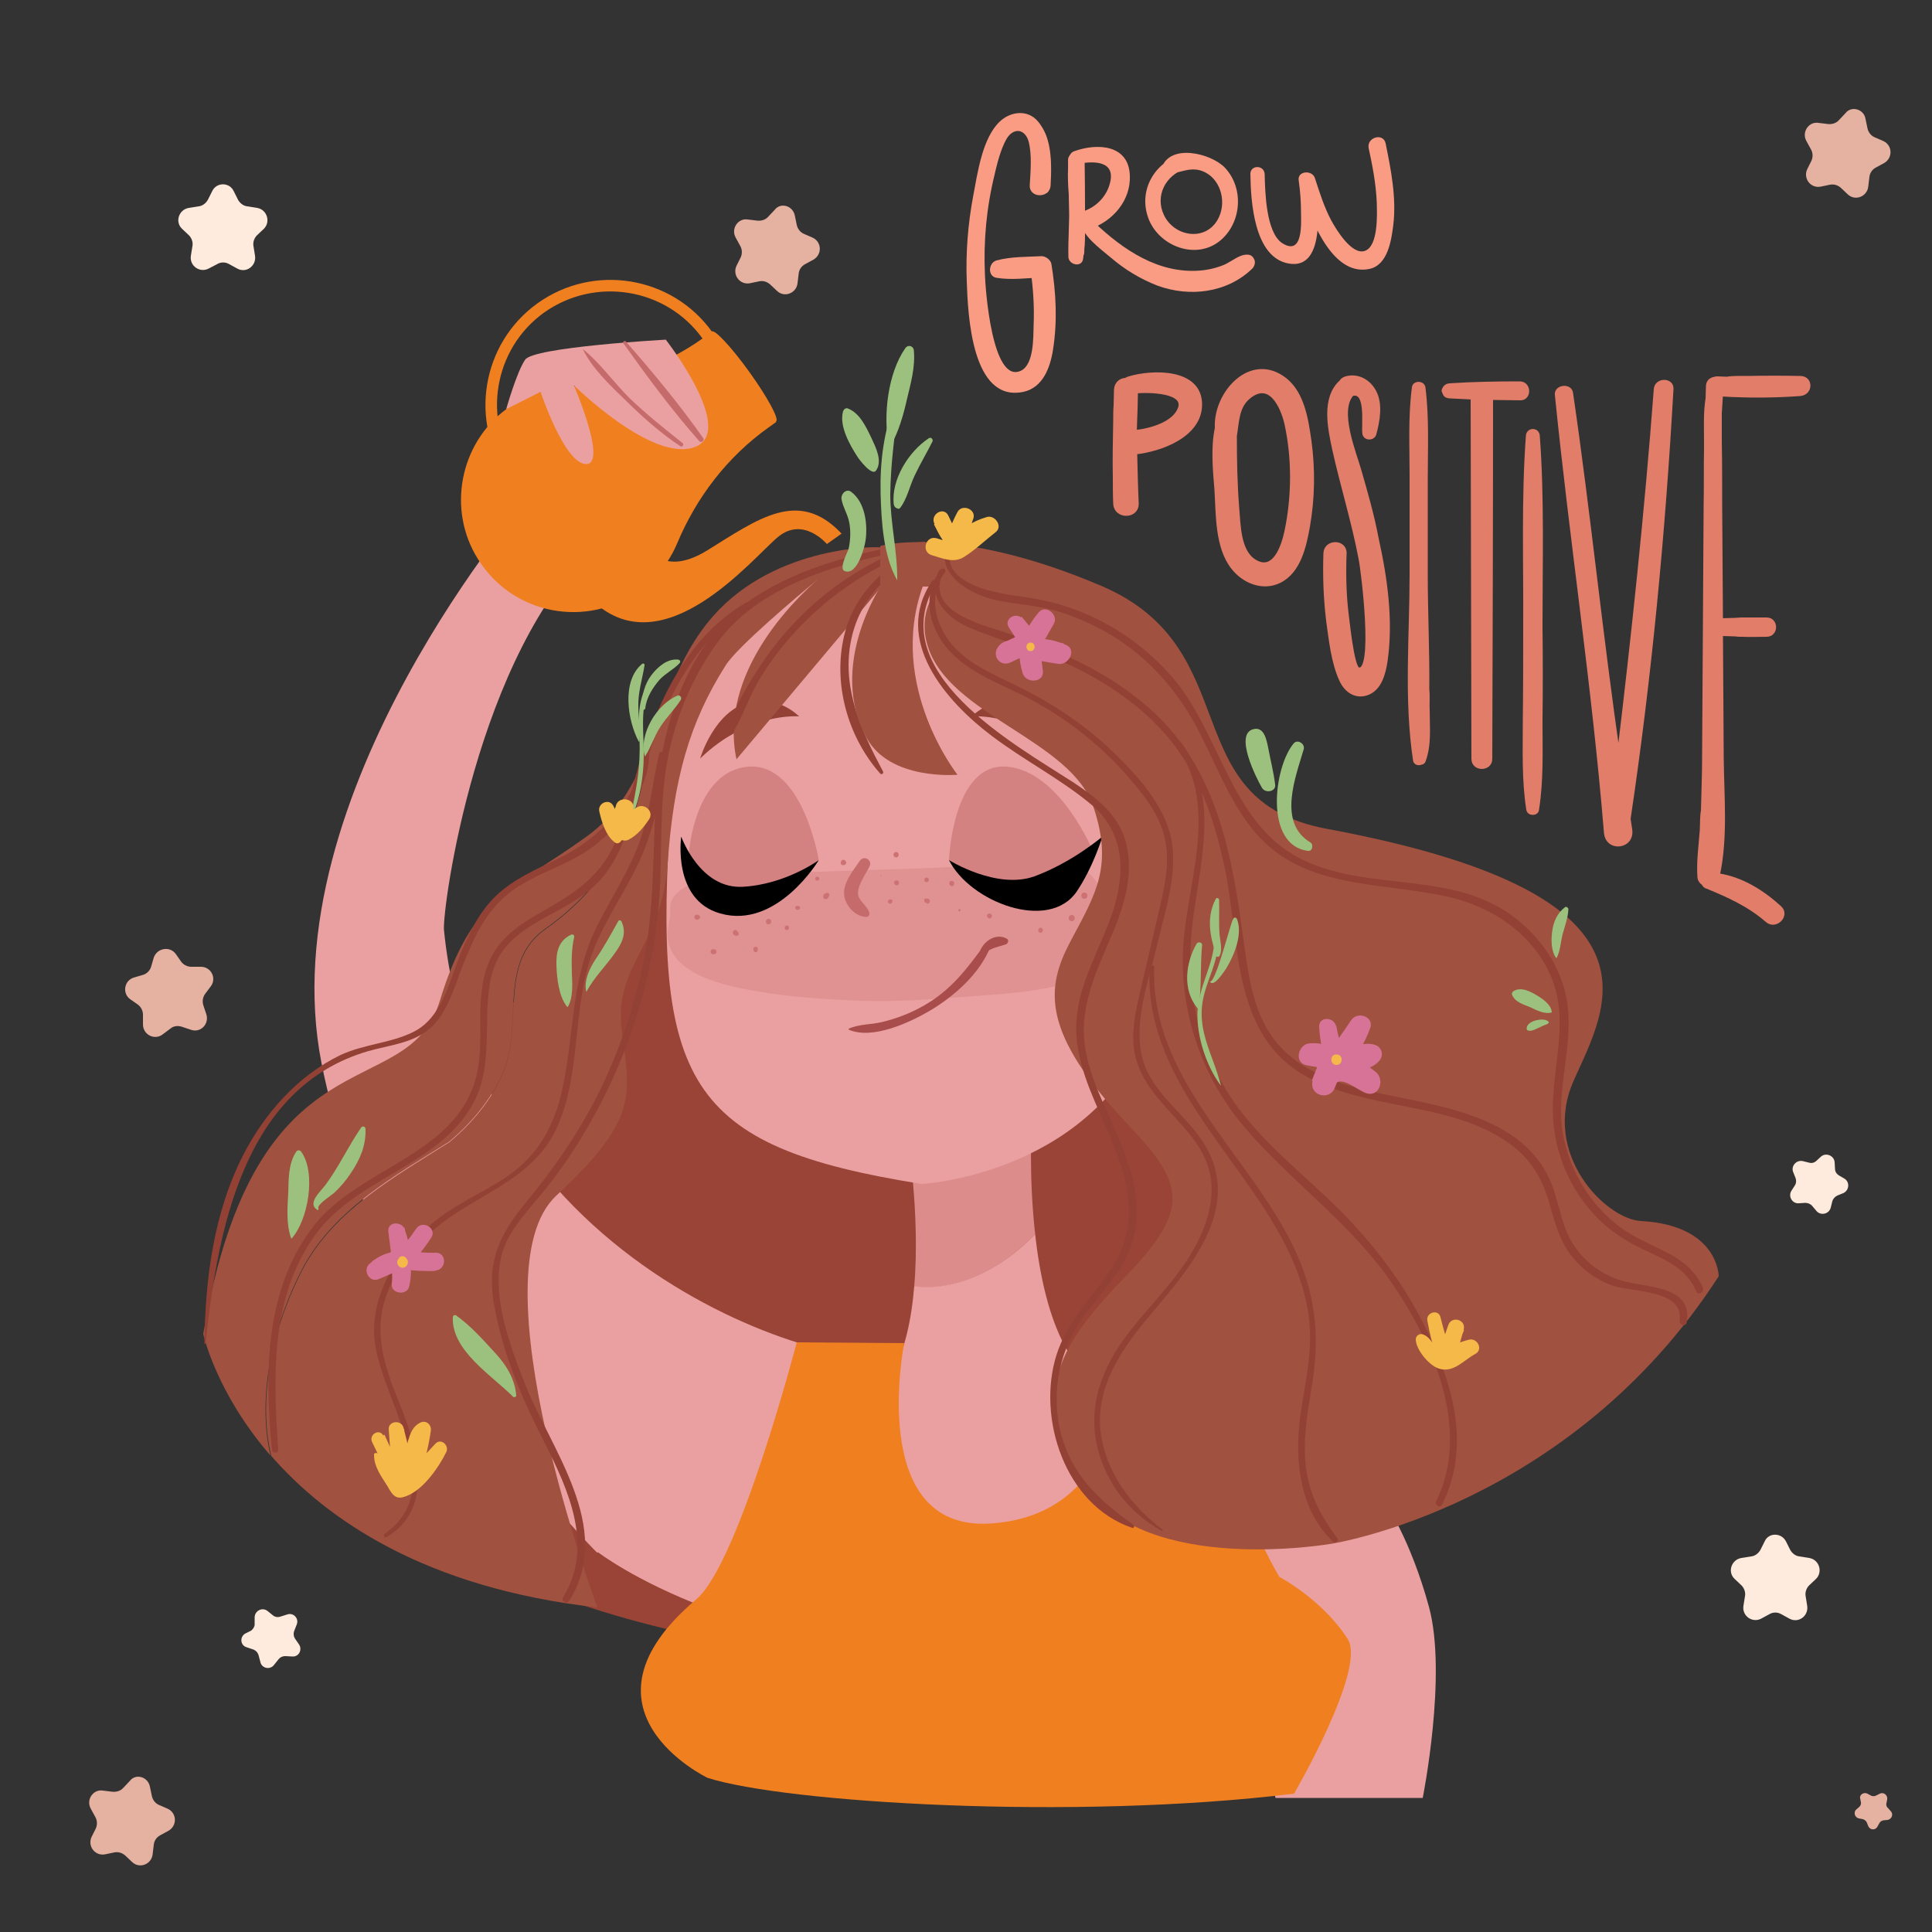 <?xml version="1.0" encoding="utf-8"?>
<!-- Generator: Adobe Illustrator 19.0.0, SVG Export Plug-In . SVG Version: 6.00 Build 0)  -->
<svg version="1.1" id="Camada_1" xmlns="http://www.w3.org/2000/svg" xmlns:xlink="http://www.w3.org/1999/xlink" x="0px" y="0px"
	 viewBox="-55 147 500 500" style="enable-background:new -55 147 500 500;" xml:space="preserve">
<rect x="-55" y="147" width="500" height="500" fill="#333333" stroke="none"/>
<style type="text/css">
	.st0{display:none;}
	.st1{display:inline;fill:#F7CCBC;}
	.st2{fill:#FA9C83;}
	.st3{fill:#E27D69;stroke:#E27D69;stroke-miterlimit:10;}
	.st4{fill:#994436;}
	.st5{fill:#DD8C8C;}
	.st6{fill:#EAA0A0;}
	.st7{opacity:0.73;}
	.st8{fill:#C66B6B;}
	.st9{fill:#A84C4C;}
	.st10{fill:#D38181;}
	.st11{fill:#CC7272;}
	.st12{fill:none;stroke:#111010;stroke-miterlimit:10;}
	.st13{fill:#934134;}
	.st14{fill:#A0513F;}
	.st15{fill:#F07F1F;}
	.st16{fill:#9CC17E;}
	.st17{fill:#D87398;}
	.st18{fill:#F5B949;}
	.st19{fill:#E5B1A1;}
	.st20{fill:#FEEBDD;}
</style>
<g id="BACKGROUND" class="st0">
	<rect x="-55" y="147" class="st1" width="500" height="500"/>
</g>
<g id="OBJECTS">
	<g id="XMLID_1_">
		<g id="XMLID_2_">
			<g id="XMLID_3_">
				<path id="XMLID_4_" class="st2" d="M216.4,196.1c0.9-5.2,0.9-13.4-2.8-17.7c-2.6-3.1-7-2.6-9.8,0c-4.6,4.3-5.8,13.4-6.9,19.1
					c-1.4,7.4-2,14.9-1.7,22.5c0.3,8.2,1.2,31.3,14.7,28.4c5-1.1,6.9-6.3,7.6-10.8c1.2-7.4,0.8-14.9-0.4-22.3
					c-0.2-1.1-1.6-2.1-2.7-2c-3.8,0.2-7.8,0.1-11.5,1.1c-2.1,0.6-2.4,4.1,0,4.5c3.8,0.6,7.7,0.1,11.5-0.1c-0.9-0.7-1.8-1.3-2.7-2
					c0.7,4.8,1,9.6,0.8,14.4c-0.1,3.1,0.1,10-3.2,11.7c-7.6,3.8-9.3-21.5-9.4-24.8c-0.4-8.7,0.4-17.4,2.5-25.9
					c0.5-2.2,3.4-16,8.5-10.7c2.7,2.8,2.5,10.8,2.9,14.2C214.2,197,216.2,197.6,216.4,196.1L216.4,196.1z"/>
			</g>
			<g id="XMLID_5_">
				<path id="XMLID_6_" class="st2" d="M204,185.6c0.5-1.2,1.1-2.4,2-3.4c2-2.3,4.4-1.4,5.2,1.4c0.9,3.4,0.5,7.8,0.3,11.3
					s5.3,3.5,5.4,0c0.3-5.7,0.7-16.6-6.9-18c-2.5-0.5-4.8,0.8-6.3,2.8c-1.1,1.5-2.9,4.3-1.8,6.1C202.5,186.7,203.6,186.5,204,185.6
					L204,185.6z"/>
			</g>
		</g>
		<g id="XMLID_7_">
			<g id="XMLID_8_">
				<path id="XMLID_9_" class="st2" d="M221.9,187.5c-1,3.8-0.3,8.1-0.2,12.1c0.1,4.6-0.3,9.3-0.2,13.9c0.1,2.1,3.5,2.8,3.8,0.5
					c0.7-4.7,0.6-9.7,0.3-14.4c-0.3-4-0.4-8.7-2.4-12.2C222.9,186.8,222.1,186.9,221.9,187.5L221.9,187.5z"/>
			</g>
			<g id="XMLID_10_">
				<path id="XMLID_11_" class="st2" d="M225.6,212.3c0.3-7.9,0.2-15.9,0.1-23.8c0-2.7-4.3-2.7-4.3,0c0.2,8,0.3,15.9,0.9,23.8
					C222.5,214.4,225.5,214.4,225.6,212.3L225.6,212.3z"/>
			</g>
			<g id="XMLID_12_">
				<path id="XMLID_13_" class="st2" d="M224,189.4c4.2-0.8,9.9-0.8,8.2,5.2c-0.9,3.3-3.5,5.9-6.6,7c-2.9,1-1.7,5.6,1.3,4.7
					c6-1.9,10.8-7.4,10.5-13.9c-0.3-8-8.4-8.4-14.3-6.3C220.9,186.8,221.7,189.9,224,189.4L224,189.4z"/>
			</g>
			<g id="XMLID_14_">
				<path id="XMLID_15_" class="st2" d="M224.6,204.1c0.2,3.8,5.1,7.2,7.8,9.5c3.6,3.1,7.7,5.6,12.1,7.3c8.4,3.1,18.1,1.9,24.6-4.4
					c0.5-0.5,0.8-1.4,0.6-2.1c-0.5-1.4-1.4-1.7-2.9-1.4c-1.8,0.4-3.8,2.2-5.7,2.8c-2.4,0.9-4.9,1.3-7.5,1.3
					c-10.6,0-19.5-6.7-26.7-13.8C226,202.4,224.5,202.9,224.6,204.1L224.6,204.1z"/>
			</g>
		</g>
		<g id="XMLID_16_">
			<path id="XMLID_17_" class="st2" d="M250.6,187c-7.2,2.3-11.2,9.8-8.2,17c2.9,6.8,12,10.2,18.1,5.5c5.8-4.5,6.6-13.7,1.5-19.1
				c-3.6-3.8-14.7-6.5-16.5,0.5c-0.2,0.6,0.3,1.3,1,1.3c3.7-0.2,6.7-2.5,10.4-0.6c4.3,2.2,5.6,8.2,3.2,12.3
				c-3.3,5.7-11.3,4.3-13.9-1.3c-2.3-4.9,0.4-10.2,5.5-11.9C254,190,253,186.2,250.6,187L250.6,187z"/>
		</g>
		<g id="XMLID_18_">
			<path id="XMLID_19_" class="st2" d="M268.6,192.1c0.1,6.9,0.9,21.5,9.9,23.1c10,1.8,7.5-16.3,6.9-21.5c-1.4,0.2-2.8,0.4-4.2,0.6
				c2.2,7.1,7.8,24.5,18.2,22.3c4.8-1,5.7-7.5,6.2-11.5c0.8-7-0.6-14.1-2-21c-0.6-2.8-4.9-1.6-4.4,1.2c1,4.6,1.9,9.3,2.1,14
				c0.1,3.3,0.4,11.3-3,12.6s-7.5-5.5-8.8-7.9c-1.8-3.4-3-7.2-4.2-10.9c-0.7-2.2-4.6-1.9-4.2,0.6c0.4,2.8,0.6,5.5,0.6,8.3
				c0,2.3,0.7,11.5-4.9,7.9c-4.2-2.8-4.4-13.5-4.5-17.7C272.3,189.6,268.5,189.6,268.6,192.1L268.6,192.1z"/>
		</g>
	</g>
	<g id="XMLID_20_">
		<path id="XMLID_21_" class="st3" d="M411,244.8c-4.6-0.1-9.1-0.1-13.7,0c-1.7,0-3.7-0.1-5.4,0.2c-0.8,0-1.6-0.1-2.4-0.1
			c-0.4,0-0.8,0.1-1.1,0.2c-0.7,0.2-1.3,0.7-1.4,1.7c0,1.1-0.1,2.2-0.1,3.3c-0.6,3.7-0.4,7.6-0.4,11.3c0,0.1,0,0.2,0,0.2
			c0,0.5,0,1,0,1.4c-0.1,4.9,0,9.8-0.1,14.7c-0.1,10.9-0.1,21.8-0.2,32.8c-0.1,10.9-0.1,21.8-0.2,32.8c0,4.4-0.2,8.9-0.3,13.5
			c-0.3,1.6-0.2,3.4-0.3,5.1c-0.3,4-0.9,8.1-0.6,12.2c0.1,0.7,0.5,1.2,1,1.5c0.2,0.4,0.5,0.8,1,0.9c5.6,2.3,10.9,4.7,15.5,8.7
			c2.2,2,5.5-1.3,3.3-3.3c-4.5-4.1-9.9-7.5-16-8.4c2.1-9.8,1.1-20.3,1-30.2c-0.1-10.7-0.1-21.5-0.2-32.2c0.1,0,0.2,0,0.3,0
			c1.1,0,2.2,0.1,3.3,0.1c0.6,0.1,1.1,0.1,1.7,0.1c2.2,0.1,4.4,0,6.5,0c2.6,0,2.6-4,0-4c-2.2,0-4.4,0-6.5,0c-0.6,0-1.2,0.1-1.7,0.1
			c-1.1,0-2.2,0.1-3.3,0.1c-0.1,0-0.2,0-0.3,0c-0.1-9.9-0.1-19.9-0.2-29.8c0-5.5,0-10.9-0.1-16.4c0-2.4,0-4.9,0-7.3
			c0.1-1.6,0.2-3.3,0.3-4.9c6.8,0.4,13.6,0.4,20.4-0.1C413.7,248.8,413.8,244.9,411,244.8z"/>
		<path id="XMLID_22_" class="st3" d="M237.2,244.9c-0.3,0.1-0.6,0.2-0.8,0.4c-1.3,0-2.5,0.9-2.6,2.5c0,1.4-0.1,2.7-0.1,4.1
			c-0.1,1.3-0.1,2.6-0.1,3.9c-0.1,5-0.2,10-0.1,15.1c0,2.1,0,4.3,0.1,6.4c0.1,3.6,5.7,3.6,5.6,0c-0.2-4.4-0.3-8.8-0.4-13.2
			c6.6-0.7,16.7-4.4,16.8-12.3C255.7,242.7,243.1,243.1,237.2,244.9z M250.3,252.8c-1.5,3.9-7.6,5.6-11.6,6c0-1,0.1-2.1,0.1-3.1
			c0-0.9,0.1-1.8,0.1-2.7c0-1.6,0.1-3.1,0.1-4.7C242.6,248,252.1,248.2,250.3,252.8z"/>
		<path id="XMLID_25_" class="st3" d="M277.5,245.2c-8.8-6.8-18.1,3.6-17.6,12.6c-1.1,5.2-0.5,11-0.1,16c0.4,6.4,0.1,14.8,4.3,20.1
			c2.8,3.6,7.7,5.6,12,3.5c5.1-2.5,6.5-9.1,7.4-14.1c1.3-7.4,1.4-14.8,0.4-22.2C283.1,255.5,282.1,248.8,277.5,245.2z M277.9,284.6
			c-0.8,3.7-3.1,10.9-8.3,7.6c-4.1-2.6-4-9.5-4.4-13.8c-0.5-6.3-0.6-12.4-0.6-18.6c0.6-3.5,0.5-7.4,3.4-9.9c5.7-4.9,8.9,2.4,9.9,6.7
			C279.9,265.7,279.8,275.6,277.9,284.6z"/>
		<path id="XMLID_28_" class="st3" d="M296.8,268.7c-1.3-4.6-5.8-15.4-1.9-19.7c4.3-1.2,2.8,8.3,3.2,10.3c0.3,1.3,2.3,1.2,2.6,0
			c0.9-3.3,1.7-7.7,0-10.9c-1.4-2.7-4.3-4.4-7.4-3.5c-0.6,0.2-1,0.5-1.2,0.9c-4.7,4.2-3,12-1.8,17.6c2.1,9.4,5,18.7,6.8,28.2
			c0.6,2.8,4,30-0.6,28.6c-1.6-0.5-2.8-13.3-3-14.5c-0.6-5.1-0.7-10.3-0.5-15.5c0.1-3.2-4.9-3.2-5,0c-0.2,5.8,0,11.6,0.7,17.4
			c0.7,5,1.3,11,3.5,15.6c1.2,2.5,3.6,4.2,6.4,3.3c3.5-1.1,4.5-5.2,5-8.4c1.5-10.5,0-21.3-2.3-31.7
			C300.2,280.5,298.5,274.6,296.8,268.7z"/>
		<path id="XMLID_29_" class="st3" d="M314.4,325.4c0.1-9.9-0.4-20-0.4-29.8c0-8.2,0-16.3,0-24.5c0-7.9,0.4-16-0.6-23.8
			c-0.2-1.3-2.4-1.3-2.5,0c-1,7.5-0.6,15.2-0.6,22.8c0,8.5,0,17,0,25.5c0,15.8-1.5,32.5,0.9,48.2c0.1,0.7,1,0.9,1.6,0.6
			c0.3,0,0.6-0.2,0.7-0.6c1.5-4.2,1-8.5,1-12.9C314.4,329.3,314.6,327.3,314.4,325.4z"/>
		<path id="XMLID_30_" class="st3" d="M338.3,246.2c-6.1,0-12.1,0.1-18.1,0.5c-0.5,0-1.1,0.3-1.3,0.7c-0.1,0.2-0.4,0.6-0.3,0.8
			s0.2,0.5,0.3,0.7c0.2,0.5,0.8,0.7,1.3,0.7c2,0.1,3.9,0.2,5.9,0.3l0,0c0.1,31.2,0.1,62.3,0.2,93.5c0,2.8,4.4,2.8,4.4,0
			c0.1-31.1,0.2-62.3,0.2-93.4c2.5,0,4.9,0.1,7.4,0.1C340.9,250.3,340.9,246.2,338.3,246.2z"/>
		<path id="XMLID_31_" class="st3" d="M343.7,309c0-16.3,0.5-32.9-0.7-49.2c-0.1-1.7-2.5-1.7-2.6,0c-1.2,16.3-0.6,32.8-0.7,49.2
			c0,8.2,0,16.4-0.1,24.6c0,7.6-0.3,15.3,0.9,22.9c0.2,1.2,2.2,1.2,2.3,0c1.2-7.6,0.9-15.2,0.9-22.9
			C343.8,325.3,343.8,317.2,343.7,309z"/>
		<path id="XMLID_32_" class="st3" d="M373.5,247.7c-2.4,31.9-5.8,63.7-9.6,95.4c-4.6-31.4-7.7-63-12.3-94.4c-0.3-2.1-4-1.6-3.7,0.5
			c3.8,37.8,9.6,75.4,12.7,113.3c0.4,4.6,7.1,3.8,6.3-0.9c-0.1-0.9-0.3-1.8-0.4-2.7c5.5-36.9,9-74.1,11.1-111.3
			C377.7,245.2,373.7,245.2,373.5,247.7z"/>
	</g>
	<g id="XMLID_33_">
		<path id="XMLID_34_" class="st4" d="M311.2,458.6c-8.3-31.6-23.7-58.2-43.4-83.7c-17.7-23-34.7-45.8-65.2-51.4
			c-20.9-3.8-43.3,1.1-60.7,13.4c-8.5,6-15.7,13.6-22.9,21.1c-11.9,12.5-23.9,25.1-34.3,38.9c-14.3,18.9-25.5,39.9-35.2,61.5
			c-8.9,19.8-16.8,41-15.4,62.8c0.5,7.5,2.6,15.7,8.9,19.8c2.8,1.8,6.2,2.5,9.4,3.6c4.4,1.5,8.6,3.6,12.9,5.6
			c62.1,29.6,135.8,34,201.1,12.1c9-3,17.9-6.6,25.5-12.3c13.2-10,21-26,23.5-42.3C317.7,491.3,315.3,474.6,311.2,458.6z"/>
		<path id="XMLID_35_" class="st5" d="M212.9,466.4c-1.7-15.1-0.9-28.4-0.9-28.4l-19.9,0.7l-12.3,2.3c0,0,3.4,20,1.8,39
			C193.3,481.4,204.8,474.8,212.9,466.4z"/>
		<path id="XMLID_36_" class="st6" d="M303.6,536.1c-20.4-25.9-66.8-18.1-80.5-36.7c-6-8.2-8.9-21.1-10.2-33
			c-8.1,8.4-19.6,14.9-31.3,13.5c-0.7,8.6-2.5,17.1-6.1,23.3c-11.6,20.1-58.5,17.4-75.9,45.4c0,0,38.7,30.1,110.9,26.4l-0.1-1.7
			C273.1,565.9,303.6,536.1,303.6,536.1z"/>
		<path id="XMLID_37_" class="st6" d="M303.6,536.1c0,0,6.4,9.2,11.2,26.7c4.8,17.6-1.6,49.5-1.6,49.5h-38.1l-14.5-58.7
			C260.6,553.7,295.1,532.3,303.6,536.1z"/>
		<path id="XMLID_38_" class="st6" d="M179.1,293.2c0,0-55.7-8.2-60.5,62.9s3.9,87.6,64.9,97.3c0,0,46.5-2.4,60.5-44
			S252.6,300.5,179.1,293.2z"/>
		<g id="XMLID_39_" class="st7">
			<path id="XMLID_40_" class="st5" d="M117.8,389.9c1.2,9.4,14.8,12.2,22.8,13.6c8.9,1.6,18.3,2.1,27.3,2.5
				c8.3,0.3,16.7-0.3,25-0.9c9-0.7,18.8-1.1,27.5-3.4c18-4.8,14.5-33-4.4-32.6c-7.4,0.1-14.8,1.6-22.2,2.1
				c-7.4,0.5-14.8,0.7-22.3,0.9c-7.1,0.2-14.3,0.6-21.4,0.6c-8.3,0-16.4,1.1-24.5,2.6c-2.7,0.5-6.7,2.9-7.1,5.8
				c-0.1,1,0,2.1-0.1,3.1c-0.1,0.8-0.3,1.6-0.4,2.5C117.7,387.8,117.7,388.9,117.8,389.9z"/>
		</g>
		<g>
			<g>
				<path id="XMLID_45_" class="st8" d="M167.5,369.8c-1.8,2.7-4.8,6.1-3.9,9.6c0.7,2.5,2.9,4.8,5.6,4.9c0.5,0,0.9-0.5,0.8-1
					c-0.5-1.8-2.2-2.7-2.8-4.3c-0.8-2.2,1.8-5.7,2.8-7.7C170.9,369.6,168.6,368.2,167.5,369.8L167.5,369.8z"/>
			</g>
		</g>
		<g id="XMLID_46_">
			<g>
				<g>
					<path id="XMLID_51_" class="st9" d="M164.7,413.5c6.1,2.6,15.6-1.8,20.9-4.9c6.4-3.8,13.1-9.7,15.8-16.8
						c0.3-0.8-0.9-1.2-1.4-0.6c-4.7,6.5-8.9,12.1-16,16.1c-3.3,1.9-7,3.3-10.7,4.2c-2.9,0.7-5.9,0.5-8.6,1.7
						C164.6,413.3,164.6,413.5,164.7,413.5L164.7,413.5z"/>
				</g>
			</g>
			<g>
				<g>
					<path id="XMLID_56_" class="st9" d="M200,393.6c1.5-1.3,3.5-1.6,5.3-2.2c0.6-0.2,0.9-1.2,0.2-1.5c-2.6-1.4-5.5,0.4-6.7,2.8
						C198.4,393.5,199.3,394.2,200,393.6L200,393.6z"/>
				</g>
			</g>
		</g>
		<path id="XMLID_57_" class="st10" d="M156.9,369.6c0,0-4.1-25.1-18.1-24.2c-14,1-15.5,22.2-15.5,22.2S132.8,389.1,156.9,369.6z"/>
		<path class="st10" d="M190.6,369.6c0,0,0.9-25.1,14.8-24.2c14,1,22.6,22.2,22.6,22.2S207.4,390.6,190.6,369.6z"/>
		<path id="XMLID_60_" d="M156.9,369.6c0,0-8.6,6.3-19.7,6.9c-11.1,0.6-15.9-13-15.9-13s-2.4,16.4,10.1,19.9
			C146.1,387.6,156.9,369.6,156.9,369.6z"/>
		<path id="XMLID_63_" d="M190.6,369.6c0,0,12.3,7.7,22.1,4.2c9.8-3.6,17.6-10.3,17.6-10.3s-2.3,7.8-6.7,14.3
			C216.4,388.2,196.1,380.5,190.6,369.6z"/>
		<g id="XMLID_64_">
			<g>
				<g>
					<path id="XMLID_69_" class="st11" d="M134.8,387.9c-0.4,0.6,0.1,1.3,0.8,1.3c0.5,0,0.8-0.6,0.4-1c-0.2-0.2-0.3-0.3-0.5-0.5
						C135.3,387.6,135,387.7,134.8,387.9L134.8,387.9z"/>
				</g>
			</g>
			<g>
				<g>
					<path id="XMLID_74_" class="st11" d="M125.9,383.9c-0.2-0.2-0.4-0.2-0.6-0.2c-0.8,0.1-0.8,1.2,0,1.3c0.3,0,0.4,0,0.6-0.2
						C126.3,384.6,126.3,384.2,125.9,383.9L125.9,383.9z"/>
				</g>
			</g>
			<g>
				<g>
					<path id="XMLID_79_" class="st11" d="M130.2,392.8c-0.1,0-0.2-0.1-0.3-0.1c-0.4-0.2-1,0-1,0.6c0,0.5,0.5,0.8,1,0.6
						c0.1,0,0.2-0.1,0.3-0.1C130.5,393.6,130.5,393,130.2,392.8L130.2,392.8z"/>
				</g>
			</g>
			<g>
				<g>
					<path id="XMLID_84_" class="st11" d="M159.2,379.5c0.2-0.2,0.3-0.4,0.4-0.7c0.2-0.4-0.3-0.9-0.7-0.7c-0.3,0.1-0.5,0.2-0.7,0.4
						C157.7,379.3,158.5,380.1,159.2,379.5L159.2,379.5z"/>
				</g>
			</g>
			<g>
				<g>
					<path id="XMLID_89_" class="st11" d="M141,393.2c0.1-0.3,0.2-0.5,0.1-0.8c-0.1-0.5-1-0.5-1.1,0c-0.1,0.3,0,0.5,0.1,0.8
						C140.3,393.5,140.9,393.5,141,393.2L141,393.2z"/>
				</g>
			</g>
			<g>
				<g>
					<path id="XMLID_94_" class="st11" d="M151.1,382.4c0.2,0.1,0.4,0.1,0.6,0c0.5-0.1,0.5-0.8,0-0.9c-0.2-0.1-0.4-0.1-0.6,0
						C150.7,381.6,150.7,382.2,151.1,382.4L151.1,382.4z"/>
				</g>
			</g>
			<g>
				<g>
					<path id="XMLID_99_" class="st11" d="M184.2,379.8c0,0.1,0,0.2,0,0.3c0,0.3,0.2,0.5,0.5,0.6c0.1,0,0.1,0,0.2,0.1
						c0.7,0.3,1-0.8,0.5-1.1c-0.1,0-0.1-0.1-0.2-0.1c-0.2-0.1-0.5-0.1-0.6,0C184.5,379.5,184.2,379.6,184.2,379.8L184.2,379.8z"/>
				</g>
			</g>
			<g>
				<g>
					<path id="XMLID_104_" class="st11" d="M148.6,387.7c0.8,0,0.8-1.2,0-1.2C147.9,386.6,147.9,387.7,148.6,387.7L148.6,387.7z"/>
				</g>
			</g>
			<g>
				<g>
					<path id="XMLID_109_" class="st11" d="M184.8,375.3c0.8,0,0.8-1.2,0-1.2S184,375.3,184.8,375.3L184.8,375.3z"/>
				</g>
			</g>
			<g>
				<g>
					<path id="XMLID_114_" class="st11" d="M172.9,373.7L172.9,373.7c0.3,0.1,0.3-0.3,0.1-0.2h-0.1
						C172.8,373.5,172.8,373.7,172.9,373.7L172.9,373.7z"/>
				</g>
			</g>
			<g>
				<g>
					<path id="XMLID_119_" class="st11" d="M177.6,375.8L177.6,375.8c0.2-0.7-0.2-1.1-0.8-0.9h-0.1c-0.4,0.2-0.4,0.7-0.1,1
						C176.9,376.2,177.4,376.2,177.6,375.8L177.6,375.8z"/>
				</g>
			</g>
			<g>
				<g>
					<path id="XMLID_124_" class="st11" d="M176.9,368.9c0.9,0,0.9-1.4,0-1.4S176,368.9,176.9,368.9L176.9,368.9z"/>
				</g>
			</g>
			<g>
				<g>
					<path id="XMLID_129_" class="st11" d="M163.8,369.8l-0.1-0.1c-0.4-0.5-1.2,0-1.1,0.6c0,0.1,0,0.1,0,0.2
						C162.9,371.4,164.6,370.7,163.8,369.8L163.8,369.8z"/>
				</g>
			</g>
			<g>
				<g>
					<path id="XMLID_134_" class="st11" d="M193.2,382.3C193.1,382.3,193.1,382.3,193.2,382.3c-0.2,0.1-0.2,0.4-0.1,0.5
						c0,0,0,0,0.1,0C193.7,383.2,193.7,381.9,193.2,382.3L193.2,382.3z"/>
				</g>
			</g>
			<g>
				<g>
					<path id="XMLID_139_" class="st11" d="M201.4,384.6l0.1-0.1c0.3-0.2,0.3-0.7,0-0.9l-0.1-0.1c-0.4-0.3-1,0.1-1,0.5
						S201,384.9,201.4,384.6L201.4,384.6z"/>
				</g>
			</g>
			<g>
				<g>
					<path id="XMLID_144_" class="st11" d="M222.4,385.4c1,0,1-1.6,0-1.6C221.3,383.8,221.3,385.4,222.4,385.4L222.4,385.4z"/>
				</g>
			</g>
			<g>
				<g>
					<path id="XMLID_149_" class="st11" d="M225.6,379.6c1.1,0,1.1-1.6,0-1.6C224.6,378,224.6,379.6,225.6,379.6L225.6,379.6z"/>
				</g>
			</g>
			<g>
				<g>
					<path id="XMLID_154_" class="st11" d="M214.3,388.4c0.8,0,0.8-1.3,0-1.3C213.5,387.1,213.5,388.4,214.3,388.4L214.3,388.4z"/>
				</g>
			</g>
			<g>
				<g>
					<path id="XMLID_159_" class="st11" d="M192.8,388.3C192.9,388.3,192.9,388.2,192.8,388.3C192.7,388.2,192.7,388.3,192.8,388.3
						L192.8,388.3z"/>
				</g>
			</g>
			<g>
				<g>
					<path id="XMLID_164_" class="st11" d="M174.8,380.5c0,0,0,0.1,0.1,0.1c0.4,0.9,1.6-0.4,0.8-0.8h-0.1
						C175.1,379.6,174.6,380.1,174.8,380.5L174.8,380.5z"/>
				</g>
			</g>
			<g>
				<g>
					<path id="XMLID_169_" class="st11" d="M190.7,375.8L190.7,375.8c0.2,0.7,1.1,0.7,1.2,0.1v-0.1
						C192.2,374.7,190.4,374.7,190.7,375.8L190.7,375.8z"/>
				</g>
			</g>
			<g>
				<g>
					<path id="XMLID_174_" class="st11" d="M156.5,374.9c0.7,0,0.7-1,0-1S155.8,374.9,156.5,374.9L156.5,374.9z"/>
				</g>
			</g>
			<g>
				<g>
					<path id="XMLID_179_" class="st11" d="M143.9,386.2c0.9,0,0.9-1.4,0-1.4S143,386.2,143.9,386.2L143.9,386.2z"/>
				</g>
			</g>
		</g>
		<path id="XMLID_180_" class="st12" d="M156.8,296.6c1.2-1,1.9-1.6,1.9-1.6S158,295.6,156.8,296.6z"/>
		<path id="XMLID_181_" class="st6" d="M178.5,496.2c-2.3,10.3-109.2-14.1-118.6-108.5c-0.5-5.3,8.4-71.7,39.6-100.2l-16.9-12.7
			c0,0-68.1,77.6-54.4,147.3s71.3,126.7,71.3,126.7s71.9-13.2,77.6-33.3S178.5,496.2,178.5,496.2z"/>
		<path id="XMLID_182_" class="st13" d="M126.2,343.3c0,0,3.6-12.4,12.8-14.6c7.5-1.8,12.8,3.7,12.8,3.7S138.7,331.2,126.2,343.3z"
			/>
		<path class="st13" d="M222.1,343.3c0,0-3.6-12.4-12.8-14.6c-7.5-1.8-12.8,3.7-12.8,3.7S209.6,331.2,222.1,343.3z"/>
		<g id="XMLID_183_">
			<path id="XMLID_184_" class="st14" d="M23.7,474.5c8.2-14.6,22.9-22.9,37.5-32c5.5-4.6,10.1-10.1,12.8-15.6
				c7.3-12.8-0.9-30.2,11.9-39.4c16.6-11.6,24.8-27.9,26.3-45.3c-3.3,8.1-7.5,15.6-15.4,21.3c-19.5,14.1-29.6,15.1-38,42.6
				s-47.5,5.8-61.2,86.1c0,0,3.2,15.1,17.4,31.5C11.3,507.7,16,488.8,23.7,474.5z"/>
			<path id="XMLID_185_" class="st14" d="M129.6,306.4c-9.7,11-12.5,24.1-17.3,35.9c-1.5,17.4-9.7,33.7-26.3,45.3
				c-12.8,9.2-4.6,26.5-11.9,39.4c-2.7,5.5-7.3,11-12.8,15.6c-14.6,9.2-29.3,17.4-37.5,32c-7.7,14.3-12.4,33.2-8.6,49.2
				C29.5,540.2,55,558,99.6,563c0,0-32.2-86.6-10.6-106.6c21.6-20.1,19-26.1,16.9-42.9c-2.1-16.8,10.4-21.5,11.9-43.1
				c1.5-21.7,5.6-36.4,15-51.2c3-4.8,18.6-17.9,24-22.4c1.2-1,1.9-1.6,1.9-1.6s-0.7,0.6-1.9,1.6c-6.3,5.5-25.9,24.5-21.2,46.7
				l37.3-44.4v-10.4C172.9,288.4,145.9,287.9,129.6,306.4z"/>
			<g id="XMLID_186_">
				<g>
					<g>
						<path id="XMLID_191_" class="st13" d="M187.5,290.8c-8.4,5-12.7,16.8-13.5,26.1c-0.8,8.7-0.4,23,8.3,28
							c0.6,0.3,1.1-0.4,0.7-0.9c-6.8-7.7-8.1-17.8-7-27.8c0.5-4.7,1.8-9.3,3.9-13.5c2.2-4.3,5.6-7.4,8.1-11.4
							C188.1,291,187.8,290.7,187.5,290.8L187.5,290.8z"/>
					</g>
				</g>
				<g>
					<g>
						<path id="XMLID_196_" class="st13" d="M185.1,287.6c-11.1,5.9-19.9,13.1-22.1,26.2c-2,11.8,1.9,24.5,9.8,33.4
							c0.4,0.4,1-0.1,0.7-0.6c-5.5-10.3-10.5-21.1-8.4-33.1c2.2-12.2,10.4-18.9,20.7-24.6C186.7,288.4,186,287.1,185.1,287.6
							L185.1,287.6z"/>
					</g>
				</g>
				<g>
					<g>
						<path id="XMLID_201_" class="st13" d="M183.8,287.2c-11.9,3.9-22.7,10.4-31.6,19.3c-4.2,4.2-8,8.9-11.2,14
							c-3,4.7-6.8,10.7-7.5,16.3c-0.1,0.5,0.7,0.6,0.9,0.2c3-4.7,4.6-10.3,7.7-15.1c3.2-5.2,7.1-9.9,11.4-14.2
							c8.7-8.6,19.2-15.1,30.8-19.1C185.1,288.3,184.7,286.9,183.8,287.2L183.8,287.2z"/>
					</g>
				</g>
				<g>
					<g>
						<path id="XMLID_206_" class="st13" d="M183.8,287.2c-16,2.5-34.4,6.9-47.3,17.1c-15.5,12.2-21.3,35-22,53.8
							c-0.5,12.8-0.4,25.3-3,37.9c-2.4,11.7-6.2,23-11.5,33.7c-5.2,10.5-11.8,19.9-19.2,28.9c-6.4,7.7-9.7,14.8-8.1,25
							c2.1,13.1,7.3,25.2,13.3,36.9c6.2,12.2,12.8,26.9,4.7,39.9c-0.6,1,1,1.9,1.6,0.9c11.9-19-5-39.4-11.7-56.8
							c-4.2-10.8-9.9-26-4.1-37c2.8-5.2,7.2-9.5,10.8-14.2c3.1-4,6-8.2,8.6-12.6c10.8-17.8,17.5-37.9,19.5-58.6
							c1.2-12.7,0-25.6,2.3-38.2c2-10.9,6.3-21.4,12.8-30.4c11.7-16.2,35-21.7,53.7-24.9C185.2,288.5,184.8,287,183.8,287.2
							L183.8,287.2z"/>
					</g>
				</g>
				<g>
					<g>
						<path id="XMLID_211_" class="st13" d="M138,303c-13.6,8-21.1,22-26,36.5c-2.7,7.9-4.2,16.2-7.2,24.1
							C101,373.5,94,378,85.2,383c-5.8,3.2-11.3,7-13.8,13.3c-3.8,9.4-0.7,19.9-3.2,29.5C63,445.9,38.1,449.2,26.4,464
							c-12.9,16.3-13,38.5-11,58.2c0.1,1,1.7,1,1.6,0c-1.3-19.1-2.1-39.7,9.8-55.9c10.6-14.4,31.2-17.5,40.3-33.1
							c4.3-7.4,3.8-15.9,4-24.2c0.2-5.1,0.6-10.6,3.4-15c2.5-4,6.4-6.6,10.4-8.9c6-3.4,12.5-6.3,16.8-12c4.7-6.1,6.4-13.8,8.4-21
							c4.8-18.1,11.7-37.7,28.7-47.8C139.5,303.8,138.8,302.5,138,303L138,303z"/>
					</g>
				</g>
				<g>
					<g>
						<path id="XMLID_216_" class="st13" d="M-1.8,494.6c3.1-28.8,9.6-66.2,42.2-75.6c5.3-1.5,11.3-2,15.7-5.7
							c4.6-3.9,6.4-10.6,8.5-16c2.9-7.4,6.1-14.7,12.7-19.6c5.4-4,11.9-6,17.7-9.3c8.2-4.6,18.1-16.2,18-26.1c0-0.7-1.2-1-1.3-0.2
							c-1.8,12.1-11.8,22.1-22.4,27.2c-5.6,2.7-11.4,5.2-15.9,9.5c-4.4,4.2-7,9.7-9.3,15.2c-2.8,7-4.7,16.3-12,20
							c-5.9,3-13,3.2-19.1,6.1c-10.9,5.3-19.5,15-25,25.7c-7.7,15-9.9,32.2-10.1,48.9C-2.2,494.9-1.8,494.8-1.8,494.6L-1.8,494.6z"
							/>
					</g>
				</g>
				<g>
					<g>
						<path id="XMLID_221_" class="st13" d="M45,544.8c12.7-7.3,7.9-23.5,3.5-34.3c-3.4-8.4-6.6-16.9-4.2-26c2-7.5,7-14,12.8-19.1
							c11.1-9.7,26.2-12.7,32.4-27.4c6.3-15,3.3-32,9.8-46.9c3.5-8,8.6-15.1,12-23.1c3.3-8,5.2-17.2,5.4-25.9c0-0.6-0.9-0.7-1.1-0.1
							c-1.8,7.7-2.4,15.6-5.2,23.2c-2.8,7.5-7.2,14.2-10.8,21.3c-7.2,14.2-5.8,29.2-9.5,44.2C88,439,84,446,76.9,451
							c-5.9,4.2-12.7,6.9-18.4,11.3c-8.9,6.8-16.4,16.9-16.7,28.5c-0.5,16.4,21.1,40.1,2.7,53.2C44.1,544.3,44.5,545.1,45,544.8
							L45,544.8z"/>
					</g>
				</g>
			</g>
		</g>
		<path id="XMLID_222_" class="st15" d="M179,494.6l-27.8-0.2c0,0-14.9,57.1-26,66.5c-33.9,28.6,2.9,46.2,2.9,46.2
			c19.9,6.4,94.5,11.1,151.8,4.1c0,0,18.8-32.3,13.9-40c-6.5-10.2-17.7-16.1-17.7-16.1c-13.9-23.6-22.8-64.9-22.8-64.9l-17.4,4.5
			c0,0,2.6,44.5-34.9,46.6C169.3,543,179,494.6,179,494.6z"/>
		<g id="XMLID_223_">
			<path id="XMLID_224_" class="st14" d="M172.9,298.8c0,0-13.8,20.7-3.6,39.2c6.1,11.1,23.5,9.5,23.5,9.5s-18.2-23-9-48.7h4.4
				c0,0-6.1,5.9-3.1,15.4c5.5,17.9,37.2,24.3,42.9,41.7c5.1,15.3,0.6,22.4-5.9,34.6s-7.8,23.6,14.7,47.4c14.3,15.1,16.7,21.5,0,38.9
				c-16.7,17.3-26.7,30.6-11,54.4c15.7,23.8,63.9,15.3,63.9,15.3s61.6-9.5,100.1-69.2c0,0,0-13.2-20.1-14.3
				c-9.2-0.5-25.9-17.4-17.4-36.4c8.4-19,27-48.2-63.9-65.1c-39.8-7.4-20.3-46.5-58.2-62.8c-37.9-16.2-57.4-10.4-57.4-10.4v10.5
				H172.9z"/>
			<g id="XMLID_225_">
				<g>
					<g>
						<path id="XMLID_230_" class="st13" d="M188.6,294.3c-4.5,5.5-3.7,12.9,0.1,18.6c5.3,7.9,15.2,10.9,23.2,15.2
							c9.5,5.1,18.1,11.9,25.2,20.1c3.7,4.3,7.6,9.1,9.1,14.8c2,7.2-0.1,14.6-1.7,21.7c-1.4,5.8-2.7,11.7-4.1,17.5
							c-1.2,5.1-2.5,10.4-2,15.7c0.9,8.6,7.1,14.2,12.5,20.3c3.3,3.7,6.3,7.8,7.3,12.8c1.3,6.6-1,13.3-4.1,19
							c-5,9-12.8,15.9-18.7,24.2c-5.7,8.2-8.8,17.5-6.4,27.4c2.3,9.3,8.3,17,16.7,21.6c0.2,0.1,0.3-0.2,0.2-0.3
							c-8.2-6.2-15-15.2-16.1-25.7c-1.1-11.1,5-20.3,11.7-28.5c9.8-11.7,24.6-27.3,16.2-43.8c-3.7-7.3-10.9-12-15-19.1
							c-6.1-10.4-0.7-23.6,1.8-34.4c2.2-9.4,6-20.1,3-29.7c-2.6-8.2-9.4-15.3-15.5-21.1c-7.7-7.2-16.4-12.6-25.9-17.1
							c-5.4-2.6-11-5.2-14.9-9.9c-4.3-5.2-6.1-12.9-1.6-18.5C190,294.6,189.1,293.7,188.6,294.3L188.6,294.3z"/>
					</g>
				</g>
				<g>
					<g>
						<path id="XMLID_235_" class="st13" d="M188,294.7c-3.3,6.6,1.9,12.2,7.8,14.7c9.9,4.2,20.3,6.5,29.9,11.6s18.4,11.8,24.6,20.8
							c6.4,9.2,9.7,20.1,11.9,31c3.6,18.3,1.8,41.7,20.2,52.4c16.2,9.4,36.9,6.6,52.6,17.3c5.5,3.7,8.8,8.7,10.7,15
							c1.5,5.1,2.6,10.1,5.9,14.4c2.6,3.4,6.1,6,10.1,7.6c5.2,2.1,19.1,0.9,18,9.3c-0.2,1.1,1.5,1.7,1.8,0.5
							c1.7-9.4-9.9-9.1-15.8-10.6c-5.3-1.3-10-4.5-13.1-9c-3.4-4.8-3.9-10.6-5.9-15.9c-6.4-16.8-26.1-20.1-41.6-23.2
							c-9.7-2-20.2-4.5-27.6-11.5c-8.3-7.9-9.4-19.7-10.9-30.4c-2.7-19.9-6.5-40.8-21.3-55.7c-7.7-7.7-17.2-13.3-27.2-17.5
							c-4.6-2-9.3-3.7-14.1-5.2c-6.3-2-19.3-5.5-15-15C189.5,294.6,188.4,293.9,188,294.7L188,294.7z"/>
					</g>
				</g>
				<g>
					<g>
						<path id="XMLID_240_" class="st13" d="M190,288.3c-2.9,7.6,6.6,12.7,12.7,14c5.1,1.1,10.3,1.3,15.3,2.7
							c5.2,1.5,10.2,3.7,14.8,6.5c9.5,5.8,16.8,14.1,22,23.9c4.5,8.5,7.8,17.7,13.7,25.4c12.8,16.8,33.2,14.1,51.7,18.4
							c10.9,2.6,20.7,9,25.7,19.4c5.8,12.1,0.5,24.5,1,37.1c0.4,9.9,4.6,19.5,11.5,26.5c3.5,3.6,7.7,6.2,12.2,8.3
							c5.5,2.6,10.8,4.7,13.4,10.7c0.5,1.2,2.2,0.2,1.7-1c-3.6-8.2-12-9.7-19-14c-9.2-5.6-15.6-15.7-17.3-26.3
							c-1.8-11.6,3.2-23,1-34.6c-1.6-8.4-6.8-15.8-13.5-20.9c-16.3-12.4-38.1-6.3-55.6-15.3c-17.8-9.2-20.5-32.3-32.7-46.6
							c-6.6-7.7-15.1-13.8-24.5-17.4c-4.5-1.8-9.2-2.9-14-3.6c-6-0.8-22.4-2.9-18.9-13C191.4,287.8,190.3,287.5,190,288.3L190,288.3
							z"/>
					</g>
				</g>
				<g>
					<g>
						<path id="XMLID_245_" class="st13" d="M249.6,340.2c11.6,16.7,1.6,36.8,1.5,55.1c-0.1,15.7,5.6,31.1,15.7,43.1
							c12,14.2,27.3,24.7,38.1,40.2c10.9,15.7,20.9,38.3,11.8,56.9c-0.5,1,1,1.9,1.5,0.9c6.4-12.9,4-26.4-1.3-39.2
							c-5.4-13.2-13.2-24.5-23.1-34.9c-10.5-11-23.4-20-31.4-33.1c-8.4-13.8-10.8-29.6-8.5-45.5c2.1-14.8,6.3-31-3-44.3
							C250.3,338.7,249,339.4,249.6,340.2L249.6,340.2z"/>
					</g>
				</g>
				<g>
					<g>
						<path id="XMLID_250_" class="st13" d="M242.5,397.5c-1.3,28.5,23,48,35,71.4c3.5,6.9,6.1,14.3,6.5,22.1
							c0.4,7.6-1.5,15.1-2.5,22.6c-1.5,11.2-0.2,24.2,8.5,32.4c0.6,0.5,1.6-0.2,1.1-0.9c-4.4-5.9-7.4-11.6-8.2-19
							c-0.8-7.3,0.7-14.5,1.8-21.7c1.9-12.1,0.6-23-4.7-34.2c-11.5-24.3-37.2-43.7-36.3-72.8C243.9,396.7,242.6,396.7,242.5,397.5
							L242.5,397.5z"/>
					</g>
				</g>
				<g>
					<g>
						<path id="XMLID_255_" class="st13" d="M186.2,297.4c-10.3,15.2,3.6,31.1,15.4,40c8.3,6.3,17.9,11.2,25.8,17.8
							c9.9,8.3,8.7,20.3,4.3,31.3c-3.7,9.3-8.9,18.3-8.1,28.7c0.7,9.5,5.4,18,9,26.7c4.8,11.2,7.2,22.8,0,33.5
							c-5,7.5-11.4,13.5-14.2,22.3c-5.1,16.3,2.2,38.8,19.6,44.7c0.5,0.2,0.7-0.5,0.3-0.8c-8-5.7-14.7-11.6-18-21.2
							c-3.3-9.6-2.1-20.6,3-29.4c4.2-7.3,11-12.8,14.1-20.7c3.2-7.9,1.7-16.4-1.1-24.2c-3.2-9.1-8.5-17.4-10.3-27
							c-2.1-11.1,2.7-20.6,6.9-30.5c3.1-7.4,5.7-15.9,3.4-23.9c-2-7.1-7.9-11.5-13.8-15.4c-15.2-9.8-49.2-28.6-35.2-51.4
							C187.7,297.3,186.6,296.7,186.2,297.4L186.2,297.4z"/>
					</g>
				</g>
			</g>
		</g>
		<g id="XMLID_256_">
			<g id="XMLID_257_">
				<g>
					<g>
						<path id="XMLID_262_" class="st16" d="M261,428c-2.1-8.4-6.8-14.7-4.3-23.9c1.5-5.5,4.6-10.6,3.2-16.4
							c-0.1-0.4-0.7-0.3-0.7,0.1c0.9,7.6-4,13.7-4.3,21.2C254.7,415.2,257.2,423,261,428C261,428.1,261,428.1,261,428L261,428z"/>
					</g>
				</g>
				<g>
					<g>
						<path id="XMLID_267_" class="st16" d="M255.2,407.8c0.8-5.3,0.4-10.8,0.9-16.2c0.1-0.7-1-1-1.4-0.4c-2.9,5-3.7,11.9,0.1,16.6
							C254.9,408,255.1,408,255.2,407.8L255.2,407.8z"/>
					</g>
				</g>
				<g>
					<g>
						<path id="XMLID_272_" class="st16" d="M258.1,401c1,1.8,3.8-2.8,4.2-3.3c2.1-3.4,4.4-9,2.8-12.9c-0.1-0.3-0.7-0.5-0.9-0.1
							C263.4,385.9,259.6,401.7,258.1,401C258.1,400.9,258,400.9,258.1,401L258.1,401z"/>
					</g>
				</g>
				<g>
					<g>
						<path id="XMLID_277_" class="st16" d="M259.6,393.7c-0.1,0-0.1,0.1-0.2,0.1s-0.1,0.1,0,0.2c0.1,0.4,0.2,0.5,0.6,0.6
							c0.2,0.1,0.5,0,0.6-0.2c0.9-1.6,0.1-4.1,0-5.8c-0.2-2.9,0-5.8-0.1-8.7c0-0.5-0.7-0.7-0.9-0.2
							C257.2,384.4,258.1,389.1,259.6,393.7C259.7,393.7,259.6,393.7,259.6,393.7L259.6,393.7z"/>
					</g>
				</g>
				<g>
					<g>
						<path id="XMLID_282_" class="st16" d="M346.6,409c-0.1-1.9-2.2-3.4-3.7-4.3c-1.8-1.1-4.2-2.4-6.2-1.2
							c-0.3,0.2-0.5,0.6-0.4,0.9c0.8,2,2.9,2.5,4.8,3.3C342.6,408.4,344.8,409.6,346.6,409L346.6,409L346.6,409z"/>
					</g>
				</g>
				<g>
					<g>
						<path id="XMLID_287_" class="st16" d="M345.8,411.5c-0.5-0.8-2.2-0.7-3-0.5c-1.1,0.2-2.7,0.9-2.7,2.2c0,0.3,0.2,0.5,0.4,0.5
							c1,0.3,2.1-0.5,2.9-0.8c0.5-0.2,1-0.5,1.6-0.7c0.3-0.1,0.6-0.2,0.8-0.5C345.9,411.6,345.9,411.5,345.8,411.5L345.8,411.5z"/>
					</g>
				</g>
				<g>
					<g>
						<path id="XMLID_292_" class="st16" d="M347.8,395c1-1.8,1.1-4.2,1.6-6.2c0.6-2.2,1.4-4.3,1.5-6.5c0-0.4-0.6-0.8-0.9-0.5
							c-2,1.5-3,3.8-3.3,6.3C346.4,390.1,346.4,393.3,347.8,395L347.8,395L347.8,395z"/>
					</g>
				</g>
				<g>
					<g>
						<path id="XMLID_297_" class="st16" d="M92,407.5c1.4-2.5,1.1-5.9,1-8.7c-0.1-3.1-0.1-6.3,0.6-9.3c0.1-0.5-0.4-0.8-0.8-0.6
							c-3.2,1.5-3.9,4.4-3.8,7.8c0.1,3.4,0.6,8.2,2.8,10.9C91.9,407.6,92,407.5,92,407.5L92,407.5z"/>
					</g>
				</g>
				<g>
					<g>
						<path id="XMLID_302_" class="st16" d="M96.8,403.6c2-3.7,4.9-6.5,7.3-9.9c1.9-2.6,3.2-5.2,1.7-8.3c-0.2-0.3-0.7-0.3-0.8,0
							c-1.9,3.4-3.7,6.7-5.9,9.9c-1.5,2.3-3,5.4-2.4,8.2C96.7,403.7,96.8,403.7,96.8,403.6L96.8,403.6z"/>
					</g>
				</g>
				<g>
					<g>
						<path id="XMLID_307_" class="st16" d="M108.8,357.8c1.9-4.7,2.7-9.8,2.8-14.8c0.1-6.1-1-11.8,1.2-17.7
							c0.1-0.4-0.5-0.6-0.7-0.3c-2.2,4.3-1.8,8.8-1.6,13.6c0.3,6.6-0.8,12.7-2.2,19.1C108.4,357.9,108.7,358,108.8,357.8
							L108.8,357.8z"/>
					</g>
				</g>
				<g>
					<g>
						<path id="XMLID_312_" class="st16" d="M110.5,338.8c0.3-3.3-0.4-6.7-0.3-10c0.1-3.3,1.1-6.4,1.6-9.6c0.1-0.4-0.3-0.6-0.6-0.4
							c-5.4,4.4-3.8,14.7-0.9,20.1C110.3,339,110.5,339,110.5,338.8L110.5,338.8z"/>
					</g>
				</g>
				<g>
					<g>
						<path id="XMLID_317_" class="st16" d="M112,330.3c0.3-2.8,1.9-5.3,3.7-7.4c1.6-1.7,3.6-2.6,5.2-4.3c0.3-0.4,0.1-0.8-0.4-0.9
							c-2.8-0.3-5.3,1.9-6.9,4c-1.9,2.5-2.5,5.4-2.5,8.5C111.2,330.9,111.9,330.8,112,330.3L112,330.3z"/>
					</g>
				</g>
				<g>
					<g>
						<path id="XMLID_322_" class="st16" d="M111.9,342.8c1.6-2.4,2.4-5.3,4-7.7c1.6-2.5,3.7-4.5,5.3-7c0.3-0.5-0.2-1.3-0.8-1.1
							C115.1,329.1,110.2,337,111.9,342.8C111.8,342.8,111.9,342.8,111.9,342.8L111.9,342.8z"/>
					</g>
				</g>
				<g>
					<g>
						<path id="XMLID_327_" class="st16" d="M20.4,467.6c4.4-4.8,6.5-17.2,2.5-22.6c-0.3-0.4-0.9-0.4-1.2,0c-2.1,3.1-2,7.1-2.1,10.6
							C19.4,459.4,19,463.9,20.4,467.6C20.3,467.6,20.3,467.6,20.4,467.6L20.4,467.6z"/>
					</g>
				</g>
				<g>
					<g>
						<path id="XMLID_332_" class="st16" d="M27.4,459.7c-0.5-0.9,3.6-3.5,4.2-4.1c1.6-1.5,3-3.2,4.2-5c2.4-3.6,3.9-7,3.8-11.4
							c0-0.7-0.9-0.9-1.2-0.3c-3.3,4.8-5.7,10.1-9.2,14.8c-1.2,1.6-4.8,4.7-2.1,6.4C27.3,460.3,27.5,460,27.4,459.7L27.4,459.7z"/>
					</g>
				</g>
				<g>
					<g>
						<path id="XMLID_337_" class="st16" d="M78.6,508.2c-0.3-4.3-2.6-8-5.5-11.1c-3.1-3.4-6.3-7-10.1-9.7c-0.3-0.2-0.8,0.1-0.8,0.4
							c-0.5,8.7,10.3,15.3,15.6,20.7C78.1,508.7,78.6,508.5,78.6,508.2L78.6,508.2z"/>
					</g>
				</g>
				<g>
					<g>
						<path id="XMLID_342_" class="st16" d="M177.2,297.2c0.1-7.4-1.8-14.8-1.8-22.3c0.1-8,1.2-16,2.3-24c0.1-0.6-0.7-0.8-0.9-0.2
							c-3.1,7.8-4.1,15.8-3.9,24.2C173.1,281.9,173.6,290.9,177.2,297.2C177.1,297.2,177.2,297.2,177.2,297.2L177.2,297.2z"/>
					</g>
				</g>
				<g>
					<g>
						<path id="XMLID_347_" class="st16" d="M171.7,268.8c1.8-2.5-0.1-6.1-1.2-8.5c-1.4-2.9-3-6.4-6.1-7.6c-0.5-0.2-1,0.2-1.2,0.7
							c-1.1,3.8,1.7,8.7,3.7,11.8C167.2,265.7,170.6,270.3,171.7,268.8L171.7,268.8z"/>
					</g>
				</g>
				<g>
					<g>
						<path id="XMLID_352_" class="st16" d="M178,278.4c1.8-2.4,2.4-5.6,3.7-8.3c1.4-3,3.1-5.8,4.6-8.8c0.3-0.5-0.3-1.3-0.9-0.9
							c-5.2,3.4-9.8,10.7-9.1,17.1c0.1,0.5,0.3,0.8,0.7,1c0.1,0,0.2,0.1,0.3,0.1C177.6,278.8,177.8,278.6,178,278.4L178,278.4z"/>
					</g>
				</g>
				<g>
					<g>
						<path id="XMLID_357_" class="st16" d="M175.6,262.2c2-3.6,3.2-7.8,4.1-11.8c1-4.2,2.2-8.4,1.8-12.7c-0.1-1.2-1.5-1.6-2.2-0.6
							c-4.5,6.4-5.8,17.4-4.3,25C175.1,262.4,175.4,262.4,175.6,262.2L175.6,262.2z"/>
					</g>
				</g>
				<g>
					<g>
						<path id="XMLID_362_" class="st16" d="M163.6,294.8c3.2,1.2,5.1-5.9,5.4-7.9c0.6-4.2-0.1-9.9-3.7-12.6c-1.3-1-2.8,0.6-2.5,2
							c0.4,2.1,1.6,3.8,2,6s0.3,4.6-0.2,6.8C164.4,289.8,162,294.2,163.6,294.8L163.6,294.8z"/>
					</g>
				</g>
				<g>
					<g>
						<path id="XMLID_367_" class="st16" d="M284.1,365c-8.5-5.1-3.8-16.9-1.7-24.1c0.4-1.4-1.6-2.7-2.6-1.5
							c-5.2,6.2-7.6,26.4,3.7,27.8C284.7,367.4,285,365.5,284.1,365L284.1,365z"/>
					</g>
				</g>
				<g>
					<g>
						<path id="XMLID_372_" class="st16" d="M275,350c-0.4-3.2-1.2-6.3-1.8-9.5c-0.4-1.9-1-5.5-3.8-4.8c-5.1,1.2,0.8,12.8,2.2,15.2
							C272.5,352.4,275.3,351.9,275,350L275,350z"/>
					</g>
				</g>
			</g>
			<g id="XMLID_373_">
				<g>
					<g>
						<path id="XMLID_378_" class="st17" d="M291.6,419.6c-0.3-2.3-0.6-4.5-0.8-6.8c-0.3-2.7-4.6-2.9-4.4,0c0.2,3.1,0.7,6,1.7,8.9
							c0.8,2.2,3.3,2.3,4.6,0.6c2.2-2.9,4.3-5.8,6.5-8.7c-1.6-0.7-3.3-1.4-4.9-2.1c-1.2,3.2-3.2,5.8-5.7,8.2
							c1.2-0.1,2.3-0.3,3.5-0.4c-2.4-1.7-5.2-2.5-8.1-2.3c-3.1,0.2-4.2,5.1-0.8,5.7c0.9,0.2,1.8,0.3,2.8,0.5
							c0.4,0.1,1.7,0.6,1.4,0.2c-0.3-1-0.5-1.9-0.8-2.9c-0.3,2.1-1.4,4.2-2.1,6.2c1.9,0.5,3.8,1.1,5.8,1.6c0.9-3.7,6.1,0.9,8.2,1.6
							c3.6,1.2,5-3.7,2.4-5.6c-2.3-1.7-4.5-3.4-6.8-5.1c-0.2,1.9-0.5,3.8-0.7,5.7c2.8-0.8,6.5-1,8.5-3.3c1.3-1.4,0.8-3.6-1.1-4.2
							c-2.9-0.9-6.2,0.7-9,1.5s-2.8,4.2-0.7,5.7c2.3,1.7,4.6,3.4,6.8,5c0.8-1.9,1.6-3.8,2.4-5.6c-3.4-1.1-5.6-3.9-9.5-3.2
							c-3.1,0.6-5.4,2.9-6.1,6c-0.9,3.8,4.5,5.2,5.8,1.6c0.8-2.3,3.1-6.1,1.7-8.5c-1.3-2.5-4.9-2.3-7.3-2.7
							c-0.3,1.9-0.5,3.8-0.8,5.7c2.1-0.1,3.5,0.3,5.2,1.4c1.1,0.7,2.6,0.4,3.5-0.4c3.1-3.1,5.3-6.7,6.8-10.8c1.1-3-3.3-4.5-4.9-2.1
							c-2,3-4.1,5.9-6.2,8.9c1.5,0.2,3.1,0.4,4.6,0.6c-1-2.6-1.8-5.3-2.3-8.1c-1.4,0.4-2.8,0.8-4.3,1.2c0.5,2.2,1,4.5,1.5,6.7
							C288.4,422.1,291.8,421.7,291.6,419.6L291.6,419.6z"/>
					</g>
				</g>
				<g>
					<g>
						<path id="XMLID_383_" class="st17" d="M212.6,311c-1-1.2-2-2.4-2.9-3.7c-1.5-2.2-5.1-0.2-3.6,2.1c1.2,1.8,2.3,3.6,3.5,5.4
							c0.9,1.3,3.4,1.8,4.2,0c0.9-2,2-3.9,3.5-5.6c-1.3-1-2.6-2-3.9-3c-1.2,1.9-2.5,5.4-4.8,6c-2,0.6-3.8,0.3-5.2,2.1
							c-1.9,2.3,0.4,5.5,3.2,4.1c1.9-0.9,3.8-1.8,5.7-2.7c-1.3-0.5-2.6-1-3.9-1.6c0.5,2.2,0.9,4.3,1.2,6.6c1.7-0.2,3.5-0.5,5.2-0.7
							c-0.6-1.8-0.7-3.4-0.6-5.2c-1.1,0.9-2.2,1.7-3.4,2.6c2.7,0.5,5.3,1,8,1.4c2.7,0.5,5-3.6,2.1-4.9c-1.9-0.8-3.5-1.3-5.6-1.5
							c-0.9-0.1-1.8,0.6-2.3,1.3c-0.1,0.1-0.2,0.2-0.2,0.4c-0.4,0.6-0.3,1.4,0,1.9c1.2,2.1,3.4,1.5,5.4,2.4c0.7-1.6,1.4-3.2,2.1-4.9
							c-2.7-0.5-5.3-0.9-8-1.4c-1.8-0.3-3.2,0.7-3.4,2.6c-0.2,2.3,0.1,4.4,0.8,6.6c0.9,2.7,5.6,2.4,5.2-0.7c-0.3-2.7-0.8-5.3-1.4-8
							c-0.4-1.8-2.4-2.3-3.9-1.6c-1.9,0.9-3.8,1.8-5.7,2.7c1.1,1.4,2.1,2.7,3.2,4.1c0.6-0.8,2-0.6,2.9-0.8c1.2-0.3,2.2-0.8,3.1-1.6
							c2-1.8,3.2-4.6,4.6-6.9c1.4-2.4-2.1-5.2-3.9-3c-1.9,2.2-3.2,4.6-4.4,7.2c1.5-0.2,2.9-0.4,4.4-0.6c-1.4-1.9-2.9-3.7-4.4-5.5
							c-1,1-2,2-2.9,2.9c1.1,1.3,2.3,2.6,3.6,3.7C211.8,315.2,214.1,312.8,212.6,311L212.6,311z"/>
					</g>
				</g>
				<g>
					<g>
						<path id="XMLID_388_" class="st17" d="M49.7,471.8c1.7-2.1,0.8-4.4,0-6.7c-0.7-2.1-4.5-2-4.2,0.6c0.3,2.5,0.6,5,1,7.5
							c0.8-0.8,1.5-1.5,2.3-2.3c-3.2-0.1-6,1.1-8.3,3.3c-1.6,1.5,0,4.7,2.3,3.9c2.3-0.9,4.5-1.9,6.6-3.2c-1.1-0.5-2.3-0.9-3.4-1.4
							c0.5,2,0.6,3.8,0.4,5.8c-0.3,2.6,4,3.1,4.5,0.6c0.6-2.6,0.6-5.1,0-7.8c-0.9,0.9-1.9,1.9-2.8,2.8c3.2,0.8,6.3,1.2,9.6,1
							c0-1.5,0-3,0-4.6c-2.8,0.2-5.5,0.1-8.3-0.3c0.3,1.3,0.7,2.5,1,3.8c2.4-2.2,4.4-4.7,6.2-7.5c1.6-2.4-2.3-4.7-3.9-2.3
							c-1.6,2.4-3.4,4.6-5.5,6.5c-1.2,1.1-0.7,3.5,1,3.8c3.2,0.5,6.3,0.8,9.5,0.5c2.9-0.2,3-4.7,0-4.6c-2.9,0.1-5.6-0.2-8.4-0.9
							c-1.8-0.5-3.2,1.1-2.8,2.8c0.4,1.8,0.4,3.5,0,5.3c1.5,0.2,3,0.4,4.5,0.6c0.3-2.4,0.1-4.7-0.6-7.1c-0.4-1.4-2.2-2.2-3.4-1.4
							c-1.7,1.1-3.5,2-5.5,2.7c0.8,1.3,1.5,2.6,2.3,3.9c1.4-1.4,3-1.9,5-2c1.6,0,2.5-1.4,2.2-2.9c-0.4-2.5-0.9-5-1.3-7.5
							c-1.4,0.4-2.8,0.8-4.1,1.1c0.8,2.1,1.1,4.4,3,5.7C48.8,472.1,49.4,472.1,49.7,471.8L49.7,471.8z"/>
					</g>
				</g>
				<g>
					<g>
						<path id="XMLID_393_" class="st18" d="M211.7,315.5c1.4,0,1.4-2.2,0-2.2C210.3,313.3,210.3,315.5,211.7,315.5L211.7,315.5z"/>
					</g>
				</g>
				<g>
					<g>
						<path id="XMLID_398_" class="st18" d="M50.4,473c-0.1-0.1-0.1-0.2-0.2-0.3c-0.5-0.8-1.6-0.8-2,0c-0.1,0.1-0.1,0.2-0.2,0.3
							c-0.6,0.9,0.2,2.1,1.2,2.1C50.2,475.1,50.9,473.9,50.4,473L50.4,473z"/>
					</g>
				</g>
				<g>
					<g>
						<path id="XMLID_403_" class="st18" d="M290.9,422.6c1.7,0,1.8-2.7,0-2.7C289.1,419.8,289.1,422.6,290.9,422.6L290.9,422.6z"/>
					</g>
				</g>
			</g>
			<g id="XMLID_404_">
				<g>
					<g>
						<path id="XMLID_409_" class="st18" d="M106.1,363.4c-0.2-1.3-1-2.4-1.4-3.7c-0.4-1.3-0.7-2.5-0.9-3.9c-1.2,0.5-2.4,1-3.6,1.5
							c0.9,2.1,1.8,4.3,2.7,6.4c0.8,1.9,3.6,1.1,4.1-0.5c0.6-2.2,1.1-4.4,1.7-6.6c-1.5-0.2-3-0.4-4.5-0.6c-0.3,2.1-0.5,4.1-0.8,6.2
							c-0.3,1.9,2.7,3.1,3.9,1.6c1.3-1.7,2.9-3,4.8-4.1c-1-1-2.1-2.1-3.1-3.1c-1.1,1.7-2.5,2.9-3.9,4.3c-1.8,1.7,0.5,4.5,2.6,3.4
							c2.3-1.2,3.9-3.2,5.3-5.3c1.3-2-1.2-4.2-3.1-3.1c-2.2,1.2-4.1,2.8-5.7,4.8c1.3,0.5,2.6,1.1,3.9,1.6c0.3-2.1,0.5-4.1,0.8-6.2
							c0.3-2.6-3.9-3.1-4.5-0.6c-0.6,2.2-1.2,4.4-1.6,6.6c1.4-0.2,2.8-0.4,4.1-0.5c-1.1-2-2.2-4.1-3.2-6.1c-1.1-2-4.1-0.6-3.6,1.5
							c0.6,2.7,1.7,6.3,4,8C105.1,365.8,106.2,364.5,106.1,363.4L106.1,363.4z"/>
					</g>
				</g>
				<g>
					<g>
						<path id="XMLID_414_" class="st18" d="M191.2,284.2c1.1,0.6,1.5,0.6,1-0.1c-0.2-0.4-0.4-0.8-0.6-1.2c-0.4-0.8-0.8-1.7-1.2-2.5
							c-1.2-2.4-4.7-0.3-3.6,2.1c1.1,2.2,2.2,4.4,3.3,6.6c0.8,1.7,3.6,1.3,4-0.5c0.6-2.5,1.4-4.7,2.6-7c-1.4-0.6-2.7-1.1-4.1-1.7
							c-0.9,2.6-1.7,5.3-2.2,8c-0.4,2,2.2,4.1,3.8,2.2c2-2.4,4.4-4.1,7.5-4.9c-0.8-1.3-1.5-2.6-2.3-3.9c-1.8,1.4-3.6,2.8-5.4,4.3
							c-1,0.8-1.9,1.6-3.2,1.6c-1.1-0.1-2.4-0.6-3.4-0.9c-2.9-0.8-4.1,3.6-1.2,4.4c2.8,0.8,5.5,2.1,8.2,0.5c2.9-1.8,5.6-4.4,8.3-6.5
							c1.9-1.5-0.2-4.5-2.3-3.9c-3.8,1.1-7,3.2-9.5,6.2c1.3,0.7,2.5,1.5,3.8,2.2c0.5-2.7,1.2-5.4,2.2-8c0.8-2.4-2.9-3.9-4.1-1.7
							c-1.4,2.6-2.4,5.2-3,8.1c1.3-0.2,2.7-0.3,4-0.5c-1.1-2.2-2.3-4.4-3.5-6.5c-1.2,0.7-2.4,1.4-3.6,2.1c1.2,2.1,2.7,6.6,5.8,5.1
							C194.6,286.7,193.2,283.4,191.2,284.2L191.2,284.2z"/>
					</g>
				</g>
				<g>
					<g>
						<path id="XMLID_419_" class="st18" d="M319.6,496.8c-0.5-3-1.2-6-1.8-8.9c-0.5-2.2-3.8-1.3-3.4,0.9c0.6,3.3,1.4,6.5,2.4,9.7
							c0.5,1.5,2.8,2,3.6,0.5c1.3-2.5,2.5-5.1,3.5-7.8c-1.3-0.4-2.7-0.7-4-1.1c-0.8,2.6-1.5,5.3-2.3,7.9c-0.5,1.6,1.5,3.4,3,2.3
							c1.8-1.3,3.5-2.2,5.7-2.7c-0.5-1.2-1-2.5-1.6-3.7c-1.8,1-4.7,4.6-6.9,3.1c-1.9-1.3-2.3-4-4.7-4.7c-0.8-0.2-1.7,0.4-1.7,1.3
							c0,2.6,3.4,6.8,6,7.6c3.8,1.2,6.4-2.2,9.4-3.8c2.1-1.1,0.6-4.2-1.6-3.7c-2.4,0.6-4.7,1.6-6.7,3c1,0.8,2,1.6,3,2.3
							c0.8-2.6,1.6-5.3,2.3-7.9c0.7-2.6-3.2-3.7-4-1.1c-0.8,2.4-1.7,4.7-2.8,7c1.2,0.2,2.4,0.3,3.6,0.5c-1.1-3.2-2-6.4-2.8-9.6
							c-1.1,0.3-2.3,0.6-3.4,0.9c0.8,2.9,1.7,5.8,2.7,8.7C317.6,499.1,319.8,498.4,319.6,496.8L319.6,496.8z"/>
					</g>
				</g>
				<g>
					<g>
						<path id="XMLID_424_" class="st18" d="M50.3,532c-1.8-4.6-3.7-9.2-5.8-13.7c-1,0.6-1.9,1.1-2.9,1.7c1.8,3.5,3.6,6.9,5.5,10.4
							c0.8,1.5,3.4,0.9,3.3-0.9c-0.2-4.2-0.5-8.4-0.8-12.7c-1.3,0.2-2.5,0.3-3.8,0.5c1.2,4.5,2.1,9.1,2.8,13.8
							c0.3,1.9,3.4,1.8,3.7,0c0.4-2.2,0.8-4.4,1.2-6.6c0.3-1.6,0.5-5.3,2.1-6.1c-0.9-0.7-1.8-1.4-2.8-2.1c-0.7,4.8-1.9,9.4-3.7,13.8
							c-0.7,1.7,1.9,3.1,3.1,1.8c2.7-2.9,5.3-5.8,8-8.8c-0.9-0.7-1.9-1.4-2.8-2.2c-1.6,3.4-4.6,8.2-8.3,9.7c0,0.3,0,0.5,0,0.8
							c-0.3-0.5-0.7-1.1-1-1.6c-0.6-0.9-1.1-1.8-1.7-2.7c-1-1.6-2.1-3.1-3.8-4c-0.4-0.2-0.9,0-0.8,0.5c0,3,1.9,5.5,3.4,7.9
							c1,1.7,1.8,3.5,4,3c4.9-1.2,9.2-7.5,11.3-11.7c0.8-1.7-1.3-3.7-2.8-2.2c-2.7,2.9-5.4,5.8-8.1,8.7c1,0.6,2,1.2,3.1,1.8
							c1.9-4.4,3.1-9,3.8-13.8c0.2-1.6-1.2-2.9-2.8-2.1c-1.9,1-2.5,2.7-3.1,4.7c-0.9,3.4-1.6,6.8-2.1,10.2c1.2,0,2.5,0,3.7,0
							c-0.6-4.7-1.6-9.2-2.8-13.7c-0.6-2-3.9-1.7-3.8,0.5c0.3,4.2,0.6,8.4,1,12.7c1.1-0.3,2.2-0.6,3.3-0.9
							c-1.9-3.4-3.8-6.8-5.7-10.2c-1.1-1.9-3.8-0.2-2.9,1.7c2.1,4.3,4.2,8.7,6.3,13.1C48.6,534.4,50.9,533.4,50.3,532L50.3,532z"/>
					</g>
				</g>
			</g>
		</g>
		<g id="XMLID_425_">
			<g id="XMLID_426_">
				
					<ellipse transform="matrix(0.812 -0.583 0.583 0.812 -116.743 126.083)" class="st15" cx="137.6" cy="244.5" rx="1.8" ry="14.3"/>
				<path class="st15" d="M143.8,257.7l2.1-1.5l-16.7-23.3l-2.1,1.5C116.5,242,104,246.1,91,247.2c-5.3,0.4-10.5,2.3-15,5.7
					c-12.1,9-15.3,26.1-7.3,38.8c9,14.4,28.1,18,41.7,8.2c4.6-3.3,7.9-7.6,9.9-12.4C125.3,275.6,133.3,265.2,143.8,257.7z"/>
				<path class="st15" d="M111.4,286.4c0,0,3.6,11.1,16.7,3c13.1-8.1,23.6-16.1,34.7-4.3l-3.8,2.7c0,0-6.1-7.3-12.7-1.8
					c-6.6,5.5-29.4,33.6-47.7,16.7L111.4,286.4z"/>
				<g id="XMLID_427_">
					<path class="st15" d="M79.1,268.9c-9.4-13.2-6.4-31.6,6.7-41c13.2-9.4,31.6-6.4,41,6.7c1.6,2.3,2.9,4.7,3.8,7.2
						c0.9-0.5,1.7-1.1,2.6-1.6c-1-2.5-2.3-5-3.9-7.3c-10.4-14.5-30.7-17.8-45.2-7.4c-14.5,10.4-17.8,30.7-7.4,45.2
						c1.3,1.8,2.7,3.4,4.2,4.8c0.8-0.6,1.6-1.3,2.4-1.9C81.7,272.2,80.3,270.6,79.1,268.9z"/>
				</g>
			</g>
			<g id="XMLID_428_">
				<path id="XMLID_429_" class="st6" d="M76,252.9l8.9-4.5c0,0,6.2,18.7,11.8,18.7s-3.2-20.4-3.2-20.4s20.3,20.1,31.3,16
					c11-4.1-7.5-27.8-7.5-27.8s-34.3,1.9-36.4,5.2C78.7,243.3,76,252.9,76,252.9z"/>
				<g id="XMLID_430_">
					<g>
						<g>
							<path id="XMLID_435_" class="st8" d="M95.8,237.3c2.5,5.2,7.4,9.7,11.5,13.7c4.3,4.2,8.8,8.2,13.8,11.5
								c0.4,0.3,1-0.4,0.6-0.8c-4.7-3.7-9.3-7.4-13.6-11.5C103.9,246.1,100.4,241,95.8,237.3C95.9,237.2,95.8,237.2,95.8,237.3
								L95.8,237.3z"/>
						</g>
					</g>
					<g>
						<g>
							<path id="XMLID_440_" class="st8" d="M106.3,235.8c6.2,8.7,12.7,17.5,19.7,25.4c0.5,0.5,1.4-0.2,1-0.8
								c-6.1-8.7-13.1-17.1-20.1-25.1C106.6,235.1,106.1,235.5,106.3,235.8L106.3,235.8z"/>
						</g>
					</g>
				</g>
			</g>
		</g>
	</g>
	<g id="XMLID_441_">
		<g id="XMLID_442_">
			<path class="st19" d="M-9.5,393.9l1.4,2c0.6,0.8,1.6,1.3,2.6,1.3H-3c2.6,0,4.1,2.9,2.6,5l-1.5,2c-0.6,0.8-0.8,1.9-0.5,2.9
				l0.8,2.4c0.8,2.5-1.5,4.9-4,4l-2.4-0.8c-1-0.3-2.1-0.2-2.9,0.5l-2,1.5c-2.1,1.6-5.1,0.1-5.1-2.6v-2.5c0-1-0.5-2-1.3-2.6l-2-1.4
				c-2.1-1.5-1.6-4.8,0.9-5.6l2.4-0.7c1-0.3,1.8-1.1,2.1-2.1l0.7-2.4C-14.3,392.3-11,391.8-9.5,393.9z"/>
			<path class="st19" d="M427.8,177.8l0.5,2.4c0.2,1,0.9,1.9,1.8,2.3l2.3,1c2.4,1.1,2.5,4.4,0.2,5.7l-2.2,1.2
				c-0.9,0.5-1.5,1.4-1.6,2.4l-0.3,2.5c-0.3,2.6-3.4,3.8-5.3,2l-1.8-1.7c-0.8-0.7-1.8-1-2.8-0.8l-2.4,0.5c-2.6,0.5-4.6-2.1-3.5-4.5
				l1.1-2.2c0.4-0.9,0.4-2-0.1-2.9l-1.2-2.2c-1.3-2.3,0.6-5.1,3.1-4.7l2.5,0.3c1,0.1,2.1-0.2,2.8-1l1.7-1.8
				C424.1,174.3,427.4,175.2,427.8,177.8z"/>
			<path class="st19" d="M-16.2,609.4l0.5,2.4c0.2,1,0.9,1.9,1.8,2.3l2.3,1c2.4,1.1,2.5,4.4,0.2,5.7l-2.2,1.2
				c-0.9,0.5-1.5,1.4-1.6,2.4l-0.3,2.5c-0.3,2.6-3.4,3.8-5.3,2l-1.8-1.7c-0.8-0.7-1.8-1-2.8-0.8l-2.4,0.5c-2.6,0.5-4.6-2.1-3.5-4.5
				l1.1-2.2c0.4-0.9,0.4-2-0.1-2.9l-1.2-2.2c-1.3-2.3,0.6-5.1,3.1-4.7l2.5,0.3c1,0.1,2.1-0.2,2.8-1l1.7-1.8
				C-19.9,605.9-16.7,606.8-16.2,609.4z"/>
			<path class="st19" d="M150.7,202.8l0.5,2.4c0.2,1,0.9,1.9,1.8,2.3l2.3,1c2.4,1.1,2.5,4.4,0.2,5.7l-2.2,1.2
				c-0.9,0.5-1.5,1.4-1.6,2.4l-0.3,2.5c-0.3,2.6-3.4,3.8-5.3,2l-1.8-1.7c-0.8-0.7-1.8-1-2.8-0.8l-2.4,0.5c-2.6,0.5-4.6-2.1-3.5-4.5
				l1.1-2.2c0.4-0.9,0.4-2-0.1-2.9l-1.2-2.2c-1.3-2.3,0.6-5.1,3.1-4.7l2.5,0.3c1,0.1,2.1-0.2,2.8-1l1.7-1.8
				C147,199.3,150.2,200.2,150.7,202.8z"/>
			<path class="st19" d="M428.3,611.2l0.9,0.5c0.4,0.2,0.9,0.2,1.3,0l1-0.5c1-0.5,2.1,0.4,1.9,1.5l-0.2,1c-0.1,0.4,0,0.9,0.4,1.2
				l0.7,0.8c0.8,0.8,0.3,2.1-0.8,2.3l-1.1,0.1c-0.4,0.1-0.8,0.3-1,0.7l-0.5,0.9c-0.5,1-1.9,1-2.4-0.1l-0.4-1c-0.2-0.4-0.6-0.7-1-0.8
				l-1-0.2c-1.1-0.2-1.5-1.6-0.7-2.3l0.8-0.7c0.3-0.3,0.5-0.7,0.4-1.2l-0.2-1C426.2,611.5,427.3,610.7,428.3,611.2z"/>
		</g>
		<g id="XMLID_443_">
			<path id="XMLID_444_" class="st20" d="M5.5,196.5l1.1,2.2c0.5,0.9,1.4,1.6,2.4,1.7l2.5,0.4c2.6,0.4,3.6,3.6,1.8,5.4l-1.8,1.7
				c-0.7,0.7-1.1,1.8-0.9,2.8l0.4,2.5c0.4,2.6-2.3,4.6-4.6,3.3l-2.2-1.2c-0.9-0.5-2-0.5-2.9,0l-2.3,1.2c-2.3,1.2-5-0.7-4.6-3.3
				l0.4-2.5c0.2-1-0.2-2.1-0.9-2.8l-1.8-1.7c-1.9-1.8-0.8-5,1.8-5.4l2.5-0.4c1-0.1,1.9-0.8,2.4-1.7l1.1-2.2
				C1,194.1,4.4,194.1,5.5,196.5z"/>
			<path id="XMLID_445_" class="st20" d="M407.2,545.9l1.1,2.2c0.5,0.9,1.4,1.6,2.4,1.7l2.5,0.4c2.6,0.4,3.6,3.6,1.8,5.4l-1.8,1.7
				c-0.7,0.7-1.1,1.8-0.9,2.8l0.4,2.5c0.4,2.6-2.3,4.6-4.6,3.3l-2.2-1.2c-0.9-0.5-2-0.5-2.9,0l-2.2,1.2c-2.3,1.2-5-0.7-4.6-3.3
				l0.4-2.5c0.2-1-0.2-2.1-0.9-2.8l-1.8-1.7c-1.9-1.8-0.8-5,1.8-5.4l2.5-0.4c1-0.1,1.9-0.8,2.4-1.7l1.1-2.2
				C402.7,543.6,406,543.6,407.2,545.9z"/>
			<path class="st20" d="M419.8,447.8l0.1,1.7c0,0.7,0.4,1.3,1,1.7l1.4,0.8c1.5,0.9,1.3,3.1-0.3,3.8l-1.5,0.6
				c-0.6,0.3-1.1,0.8-1.3,1.5l-0.4,1.6c-0.4,1.7-2.6,2.2-3.7,0.9l-1.1-1.3c-0.4-0.5-1.1-0.8-1.8-0.8l-1.6,0.1
				c-1.7,0.2-2.9-1.7-2-3.2l0.9-1.4c0.4-0.6,0.4-1.3,0.2-1.9l-0.6-1.5c-0.7-1.6,0.8-3.3,2.5-2.9l1.6,0.4c0.7,0.2,1.4,0,1.9-0.5
				l1.2-1.1C417.6,445.2,419.7,446.1,419.8,447.8z"/>
			<path class="st20" d="M14.2,563.9l1.5,1.2c0.5,0.4,1.2,0.5,1.8,0.3l1.9-0.6c1.6-0.5,3,1.1,2.4,2.6l-0.7,1.8
				c-0.2,0.6-0.1,1.3,0.2,1.8l1.1,1.6c0.9,1.4-0.1,3.2-1.7,3.1l-1.9-0.1c-0.7,0-1.3,0.3-1.7,0.8l-1.2,1.5c-1,1.3-3.1,0.9-3.5-0.7
				l-0.5-1.9c-0.2-0.6-0.6-1.1-1.3-1.4l-1.8-0.6c-1.6-0.5-1.8-2.6-0.4-3.5L10,569c0.5-0.4,0.9-1,0.9-1.6v-1.9
				C11,563.8,12.9,562.9,14.2,563.9z"/>
		</g>
	</g>
	<g id="XMLID_448_">
	</g>
	<g id="XMLID_449_">
	</g>
	<g id="XMLID_476_">
	</g>
	<g id="XMLID_477_">
	</g>
	<g id="XMLID_478_">
	</g>
	<g id="XMLID_479_">
	</g>
</g>
</svg>
